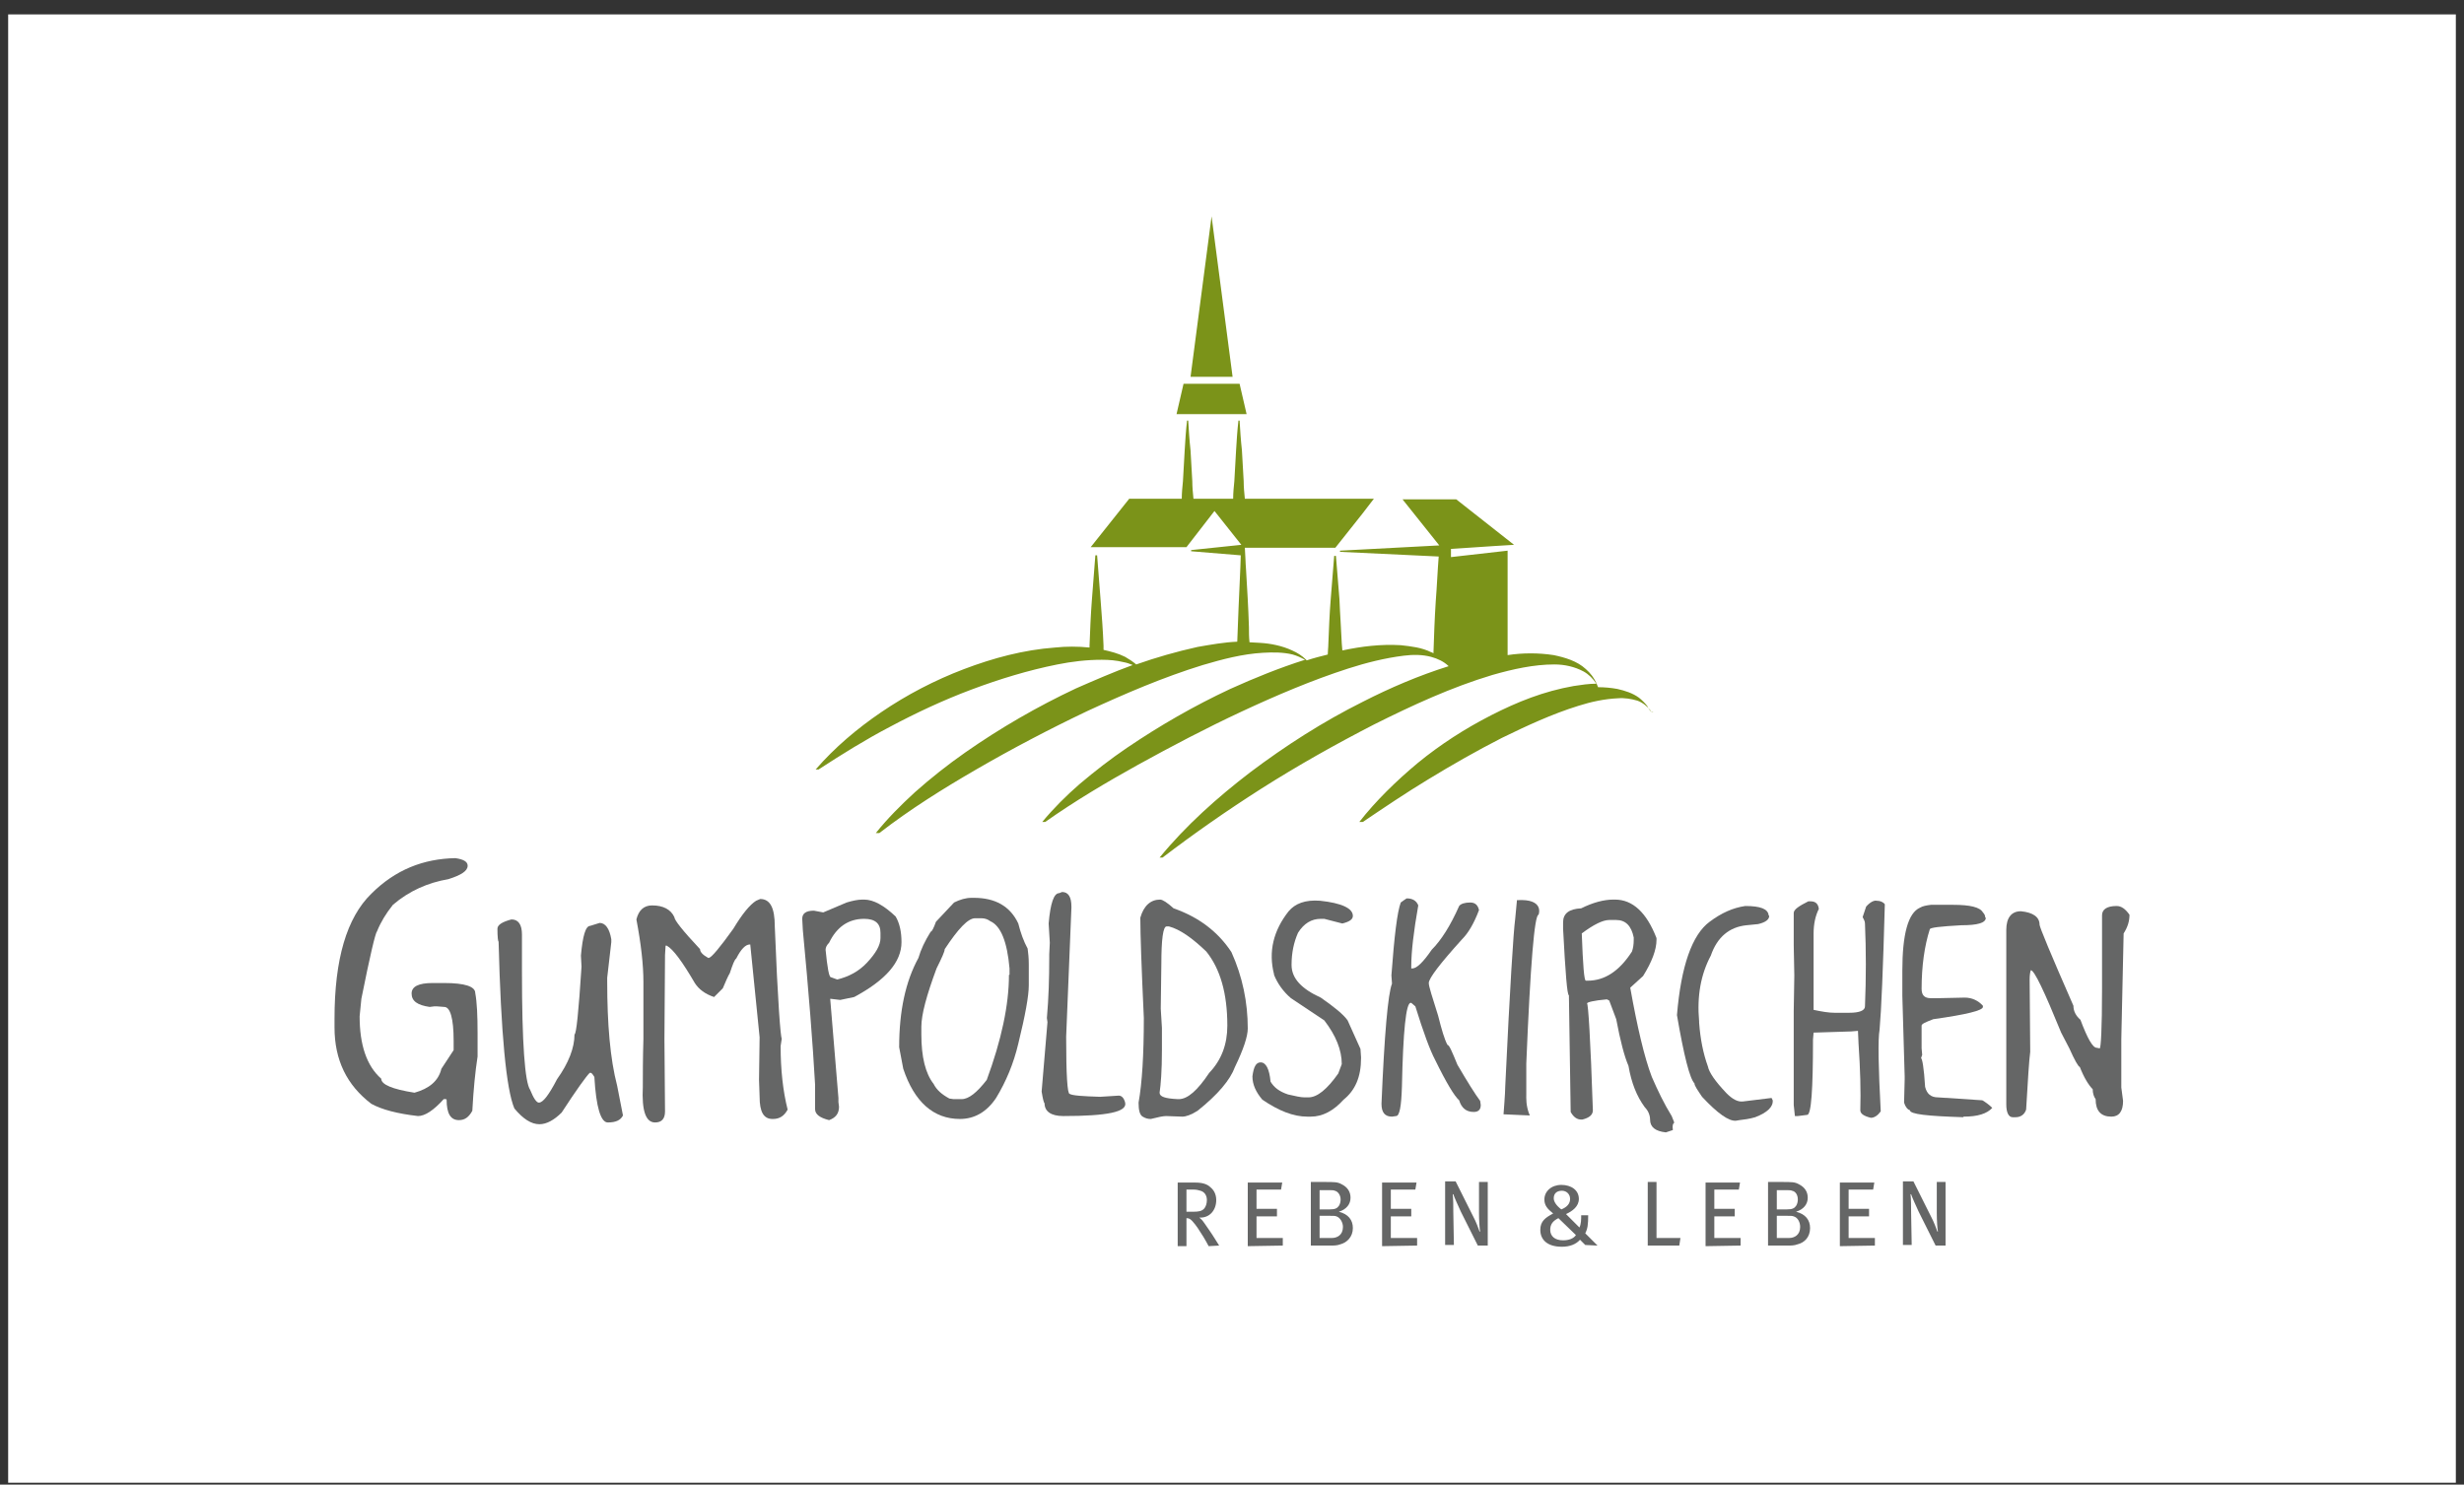 <svg width="151" height="91" viewBox="0 0 151 91" fill="none" xmlns="http://www.w3.org/2000/svg">
<rect x="0" y="0" width="151" height="91" fill="#333333" stroke="none"/>
<rect width="150" height="90" transform="translate(0.5 0.883)" fill="white"/>
<g clip-path="url(#clip0_183_165)">
<path d="M22.754 54.782C21.252 56.248 20.5 58.787 20.5 62.435V62.972C20.5 64.975 21.252 66.512 22.754 67.657C23.398 68.014 24.365 68.265 25.617 68.408C26.047 68.408 26.583 68.05 27.192 67.371H27.335L27.37 67.406C27.37 68.265 27.621 68.658 28.122 68.658C28.48 68.658 28.73 68.479 28.945 68.086C29.017 66.763 29.124 65.69 29.267 64.76V63.329C29.267 62.257 29.231 61.434 29.124 60.862C29.124 60.468 28.48 60.254 27.227 60.254H26.512C25.653 60.254 25.224 60.468 25.224 60.898C25.224 61.362 25.581 61.613 26.333 61.72L26.619 61.684H26.762L27.227 61.72C27.585 61.72 27.8 62.4 27.8 63.794V64.367L27.049 65.511C26.87 66.262 26.297 66.727 25.402 66.977C24.043 66.763 23.363 66.477 23.363 66.119C22.468 65.332 22.039 64.045 22.039 62.292L22.146 61.219C22.683 58.537 23.005 57.178 23.112 57.071C23.327 56.534 23.649 55.998 24.078 55.461C25.08 54.603 26.225 54.102 27.478 53.888C28.265 53.638 28.659 53.387 28.659 53.065C28.659 52.815 28.408 52.672 27.907 52.6C25.939 52.636 24.221 53.316 22.754 54.782Z" fill="#656666"/>
<path d="M30.484 56.928C30.484 57.428 30.52 57.715 30.555 57.715C30.699 63.33 31.021 66.763 31.522 67.943C32.058 68.587 32.559 68.909 33.06 68.909C33.49 68.909 33.955 68.658 34.42 68.193C35.35 66.763 35.923 65.976 36.138 65.761H36.209C36.245 65.761 36.317 65.833 36.424 66.012C36.531 67.871 36.818 68.801 37.247 68.801C37.748 68.801 38.034 68.658 38.177 68.372L37.82 66.548C37.39 64.903 37.211 62.757 37.211 60.147V59.932L37.462 57.75V57.572C37.354 56.928 37.104 56.57 36.746 56.57L36.173 56.749C35.887 56.749 35.708 57.357 35.601 58.573L35.637 59.252C35.458 62.042 35.315 63.401 35.207 63.401C35.207 64.224 34.849 65.153 34.134 66.155C33.633 67.12 33.275 67.585 33.025 67.585C32.881 67.585 32.703 67.335 32.488 66.799C32.166 66.334 31.987 63.937 31.987 59.574V57.285C31.987 56.678 31.772 56.356 31.343 56.356C30.806 56.499 30.484 56.678 30.484 56.928Z" fill="#656666"/>
<path d="M46.336 55.211C45.942 55.462 45.477 56.034 44.94 56.928C44.117 58.072 43.616 58.68 43.438 58.716H43.402C43.08 58.537 42.901 58.358 42.901 58.179C41.827 57.035 41.326 56.391 41.326 56.213C41.111 55.748 40.646 55.497 39.966 55.497C39.465 55.497 39.143 55.783 39 56.356C39.286 57.858 39.43 59.145 39.43 60.182V63.687C39.394 64.903 39.394 65.869 39.394 66.584V66.62C39.322 68.086 39.573 68.801 40.145 68.801C40.539 68.801 40.754 68.587 40.754 68.122L40.718 63.687L40.754 58.537L40.789 57.965H40.861C41.255 58.179 41.827 58.966 42.579 60.254C42.829 60.647 43.223 60.933 43.76 61.112L44.296 60.576C44.475 60.147 44.618 59.825 44.726 59.646C44.905 59.109 45.012 58.823 45.119 58.752C45.406 58.179 45.692 57.893 45.942 57.893H45.978L46.551 63.58L46.515 66.191L46.551 67.228C46.551 68.158 46.801 68.587 47.338 68.587H47.374C47.767 68.587 48.054 68.408 48.268 68.014C47.982 66.87 47.839 65.583 47.839 64.116L47.91 63.651C47.839 63.651 47.66 61.362 47.481 56.785C47.481 55.64 47.195 55.104 46.587 55.104L46.336 55.211Z" fill="#656666"/>
<path d="M53.958 57.5C53.958 57.929 53.672 58.43 53.135 59.002C52.634 59.539 52.026 59.86 51.31 60.039L50.916 59.896C50.809 59.896 50.702 59.324 50.594 58.215C50.594 58.072 50.666 57.929 50.809 57.786C51.274 56.821 51.99 56.32 52.956 56.32C53.636 56.32 53.958 56.606 53.958 57.178V57.5ZM55.246 57.75C55.246 57.142 55.139 56.606 54.888 56.177C54.173 55.497 53.529 55.14 52.956 55.14H52.849C52.562 55.14 52.24 55.211 51.882 55.319L50.451 55.926L49.879 55.819C49.377 55.819 49.163 55.998 49.163 56.32L49.199 56.999C49.556 60.755 49.807 63.938 49.95 66.477V67.979C49.95 68.301 50.236 68.515 50.809 68.658C51.203 68.515 51.417 68.265 51.417 67.836L51.381 67.55V67.299L50.88 61.255V61.219L51.489 61.291L52.348 61.112C54.28 60.075 55.246 58.966 55.246 57.75Z" fill="#656666"/>
<path d="M61.831 59.753C61.831 61.613 61.365 63.759 60.471 66.191C59.862 66.977 59.362 67.371 58.932 67.371H58.431L58.181 67.335C57.715 67.085 57.394 66.799 57.215 66.441C56.714 65.797 56.463 64.796 56.463 63.401V62.936C56.463 62.185 56.785 61.005 57.394 59.36C57.715 58.716 57.894 58.323 57.894 58.179C58.718 56.928 59.326 56.284 59.755 56.284H60.149C60.364 56.284 60.542 56.356 60.686 56.463C61.33 56.749 61.723 57.715 61.866 59.36V59.753H61.831ZM63.047 60.397V59.109C63.047 58.716 63.011 58.394 62.976 58.144C62.725 57.679 62.546 57.178 62.403 56.606C61.902 55.533 60.972 55.032 59.684 55.032H59.541C59.183 55.032 58.825 55.14 58.467 55.319L57.358 56.499C57.215 56.892 57.107 57.107 57.036 57.107C56.678 57.679 56.427 58.215 56.284 58.716C55.497 60.147 55.103 61.971 55.103 64.188L55.354 65.511C56.034 67.55 57.215 68.587 58.825 68.587C59.719 68.587 60.471 68.157 61.043 67.299C61.652 66.298 62.117 65.189 62.403 63.973C62.833 62.221 63.047 61.041 63.047 60.397Z" fill="#656666"/>
<path d="M64.908 54.746C64.586 54.746 64.371 55.354 64.264 56.606L64.335 57.786L64.3 58.501V58.752C64.3 59.968 64.264 61.184 64.156 62.4L64.192 62.65L63.834 66.906C63.906 67.371 63.978 67.621 64.013 67.621C64.013 68.122 64.407 68.408 65.159 68.408C67.842 68.408 69.095 68.157 68.952 67.585C68.88 67.299 68.737 67.156 68.558 67.156L67.413 67.228C66.339 67.192 65.731 67.156 65.552 67.049C65.409 67.049 65.337 65.869 65.337 63.544L65.659 55.64V55.569C65.659 54.997 65.481 54.675 65.087 54.675L64.908 54.746Z" fill="#656666"/>
<path d="M75.214 62.865C75.214 64.009 74.856 64.975 74.104 65.761C73.389 66.834 72.78 67.371 72.243 67.371H72.172C71.421 67.335 71.063 67.228 71.063 66.977C71.134 66.512 71.206 65.654 71.206 64.367V63.008L71.134 61.827L71.17 59.109C71.17 57.572 71.277 56.785 71.492 56.785H71.635C72.315 56.964 73.067 57.5 73.925 58.323C74.784 59.395 75.214 60.898 75.214 62.865ZM76.466 63.043C76.466 61.434 76.144 59.86 75.464 58.358C74.641 57.107 73.46 56.213 71.921 55.676C71.528 55.319 71.242 55.14 71.098 55.14C70.526 55.14 70.097 55.497 69.882 56.248C69.882 57.25 69.953 59.288 70.097 62.4C70.097 64.653 69.989 66.405 69.774 67.585C69.774 68.05 69.846 68.336 70.025 68.444C70.204 68.551 70.347 68.587 70.526 68.587C70.955 68.479 71.277 68.408 71.456 68.408L72.458 68.444C72.673 68.444 72.995 68.336 73.389 68.086C74.641 67.085 75.392 66.191 75.679 65.404C76.216 64.295 76.466 63.508 76.466 63.043Z" fill="#656666"/>
<path d="M78.971 55.855C78.041 57.035 77.719 58.323 78.076 59.717V59.753C78.291 60.29 78.649 60.79 79.114 61.184L81.154 62.543C81.87 63.472 82.227 64.367 82.227 65.225L82.013 65.797C81.333 66.763 80.725 67.263 80.188 67.263H79.937C79.722 67.263 79.4 67.192 78.935 67.085C78.398 66.906 78.076 66.656 77.862 66.298C77.79 65.511 77.576 65.118 77.253 65.118C76.967 65.118 76.824 65.404 76.752 65.976C76.752 66.477 76.967 66.942 77.361 67.406C78.363 68.086 79.257 68.444 80.116 68.444H80.331C81.046 68.444 81.726 68.086 82.335 67.406C83.05 66.834 83.408 66.012 83.408 64.867V64.796L83.373 64.295L82.585 62.543C82.335 62.185 81.762 61.72 80.939 61.148C79.758 60.611 79.15 59.968 79.15 59.145C79.15 58.394 79.293 57.75 79.544 57.178C79.901 56.606 80.367 56.32 80.939 56.32H81.154L82.263 56.606C82.693 56.499 82.907 56.356 82.907 56.141C82.907 55.676 82.227 55.354 80.903 55.211C79.973 55.14 79.365 55.39 78.971 55.855Z" fill="#656666"/>
<path d="M85.842 55.319C85.627 55.891 85.448 57.357 85.269 59.789L85.305 60.29C85.055 60.933 84.84 63.401 84.661 67.657C84.661 68.193 84.876 68.444 85.305 68.444L85.555 68.408C85.77 68.408 85.877 67.8 85.913 66.62C85.985 63.186 86.164 61.47 86.45 61.47H86.486L86.736 61.684C87.237 63.294 87.631 64.367 87.953 64.975C88.633 66.369 89.134 67.192 89.42 67.442C89.563 67.907 89.85 68.157 90.315 68.157C90.601 68.157 90.744 68.014 90.744 67.728L90.708 67.478C90.386 67.049 89.921 66.298 89.313 65.261C88.991 64.474 88.812 64.045 88.704 64.045C88.526 63.723 88.347 63.115 88.132 62.257C87.774 61.112 87.559 60.468 87.559 60.254C87.559 59.968 88.239 59.074 89.599 57.572C89.957 57.214 90.315 56.642 90.637 55.783C90.565 55.462 90.386 55.319 90.1 55.319C89.778 55.319 89.528 55.39 89.42 55.533C88.883 56.749 88.311 57.643 87.738 58.215C87.201 59.002 86.808 59.36 86.557 59.36H86.486V59.217C86.486 58.358 86.629 57.107 86.915 55.497C86.808 55.211 86.557 55.068 86.235 55.068H86.2C86.092 55.14 85.985 55.211 85.842 55.319Z" fill="#656666"/>
<path d="M97.293 60.111H97.185C97.078 60.111 97.006 59.145 96.935 57.214C97.65 56.678 98.223 56.391 98.617 56.391H99.046C99.618 56.391 99.976 56.749 100.119 57.464V57.607C100.119 57.893 100.084 58.108 100.012 58.323C99.225 59.539 98.33 60.111 97.293 60.111ZM102.589 68.837V68.766L102.445 68.408C101.98 67.657 101.587 66.834 101.229 66.012C100.764 64.796 100.334 62.936 99.905 60.54L100.692 59.825C101.229 58.966 101.515 58.215 101.515 57.607V57.5C100.907 55.926 100.048 55.14 98.974 55.14H98.867C98.294 55.14 97.615 55.319 96.899 55.676C96.147 55.712 95.79 55.998 95.79 56.534V56.928C95.933 59.646 96.04 61.005 96.147 61.005L96.255 68.158C96.434 68.479 96.648 68.623 96.899 68.623H96.97C97.4 68.515 97.615 68.336 97.615 68.05C97.471 63.687 97.328 61.505 97.257 61.505C97.257 61.434 97.65 61.327 98.473 61.255L98.617 61.327L99.046 62.471C99.296 63.794 99.547 64.76 99.797 65.332C99.976 66.369 100.298 67.192 100.799 67.871C101.014 68.086 101.121 68.372 101.121 68.623C101.121 69.087 101.443 69.338 102.088 69.409L102.517 69.266C102.481 68.98 102.517 68.873 102.589 68.837Z" fill="#656666"/>
<path d="M104.771 56.499C103.698 57.285 103.018 59.217 102.768 62.221C103.197 64.724 103.555 66.119 103.841 66.405C103.841 66.548 104.02 66.799 104.306 67.228C105.272 68.265 105.952 68.73 106.382 68.694L106.596 68.658C106.883 68.623 107.205 68.587 107.563 68.48C108.314 68.193 108.672 67.836 108.636 67.442L108.565 67.299L106.811 67.514C106.489 67.55 106.167 67.371 105.809 67.013C105.094 66.262 104.736 65.726 104.664 65.368C104.378 64.581 104.199 63.687 104.127 62.686V62.614C103.984 61.041 104.235 59.717 104.843 58.573C105.237 57.428 105.988 56.821 107.026 56.713L107.742 56.642C108.207 56.535 108.421 56.356 108.421 56.141L108.386 56.105C108.35 55.712 107.885 55.533 106.954 55.533C106.203 55.64 105.487 55.962 104.771 56.499Z" fill="#656666"/>
<path d="M114.362 55.569L114.147 56.212C114.218 56.355 114.29 56.463 114.29 56.606C114.362 58.251 114.362 59.932 114.29 61.684C114.29 61.935 113.968 62.078 113.324 62.078H112.429C112.071 62.078 111.642 62.006 111.141 61.899V57.25C111.141 56.642 111.248 56.141 111.463 55.712C111.427 55.39 111.248 55.247 110.962 55.247H110.819C110.246 55.533 109.924 55.748 109.924 55.962V57.929L109.96 59.789L109.924 61.97V67.728L109.996 68.408H110.175L110.747 68.336C110.998 68.336 111.105 66.799 111.105 63.723L111.141 63.294L113.431 63.222L113.861 63.186L113.896 63.973C114.004 65.547 114.039 66.906 114.004 68.05C114.004 68.265 114.218 68.408 114.648 68.515C114.863 68.515 115.077 68.372 115.256 68.122C115.113 65.404 115.077 63.723 115.185 63.115C115.292 61.935 115.399 59.395 115.507 55.426C115.399 55.283 115.22 55.211 115.006 55.211C114.863 55.175 114.612 55.283 114.362 55.569Z" fill="#656666"/>
<path d="M117.654 55.64C116.938 55.962 116.58 57.25 116.58 59.503V61.041L116.723 65.976V66.155L116.687 67.585C116.759 67.836 116.902 68.014 117.045 68.05C117.045 68.3 118.119 68.408 120.302 68.479L120.337 68.444C121.196 68.444 121.769 68.265 122.091 67.907C121.876 67.692 121.661 67.549 121.482 67.442L118.763 67.263C118.333 67.263 118.083 67.049 117.976 66.62C117.904 65.439 117.797 64.867 117.725 64.867L117.797 64.653L117.761 64.259V62.864C117.761 62.757 118.011 62.65 118.477 62.471C120.516 62.185 121.518 61.935 121.518 61.72V61.648C121.232 61.327 120.838 61.148 120.409 61.148L118.727 61.184H118.333C117.94 61.184 117.761 61.005 117.761 60.611C117.761 59.217 117.94 57.965 118.262 56.964C118.262 56.856 118.906 56.785 120.194 56.713C121.196 56.713 121.697 56.57 121.697 56.248H121.661C121.661 56.141 121.626 56.034 121.518 55.926C121.339 55.605 120.731 55.461 119.693 55.461H118.333C118.047 55.497 117.833 55.533 117.654 55.64Z" fill="#656666"/>
<path d="M128.818 56.105V60.647C128.818 63.043 128.747 64.259 128.675 64.259L128.496 64.224C128.246 64.224 127.924 63.651 127.494 62.507C127.208 62.257 127.065 61.971 127.065 61.649C125.669 58.466 124.989 56.821 124.989 56.678C124.989 56.213 124.596 55.926 123.844 55.855C123.272 55.855 122.95 56.248 122.95 56.999V67.693C122.95 68.193 123.093 68.48 123.343 68.48H123.522C123.809 68.48 124.059 68.336 124.166 68.014C124.274 66.191 124.345 65.01 124.417 64.474L124.381 60.039C124.381 59.753 124.417 59.574 124.453 59.467C124.667 59.467 125.276 60.755 126.313 63.294L126.814 64.259C127.136 64.975 127.351 65.368 127.458 65.404C127.709 66.047 127.995 66.513 128.246 66.763C128.246 67.013 128.317 67.228 128.425 67.371C128.425 68.086 128.747 68.444 129.391 68.444C129.856 68.444 130.107 68.122 130.107 67.478L129.999 66.656V63.687L130.142 57.214C130.393 56.821 130.5 56.463 130.5 56.069C130.25 55.712 129.999 55.533 129.713 55.533C129.105 55.533 128.818 55.748 128.818 56.105Z" fill="#656666"/>
<path d="M92.855 56.32C92.748 57.107 92.533 60.504 92.247 66.548C92.247 66.977 92.14 68.301 92.14 68.301L93.75 68.372C93.499 67.8 93.535 67.263 93.535 67.085V65.189C93.786 59.109 94.036 56.069 94.287 56.069C94.287 56.069 94.68 55.068 92.963 55.175" fill="#656666"/>
<path d="M119.228 76.347V72.449H118.691V74.345C118.691 74.774 118.727 75.382 118.763 75.489H118.727C118.691 75.382 118.512 74.881 118.333 74.559L117.26 72.413H116.616V76.311H117.153L117.117 74.273C117.117 73.915 117.117 73.522 117.081 73.2H117.117C117.188 73.415 117.403 73.88 117.582 74.273L118.62 76.347H119.228ZM114.898 76.347V75.882H113.288V74.559H114.54V74.094H113.288V72.914H114.791L114.862 72.485H112.751V76.383L114.898 76.347ZM110.318 75.203C110.318 75.704 109.96 75.882 109.638 75.882H108.887V74.523H109.531C109.71 74.523 109.853 74.523 109.924 74.559C110.175 74.631 110.318 74.917 110.318 75.203ZM110.175 73.522C110.175 73.665 110.139 73.808 110.067 73.915C109.96 74.058 109.853 74.13 109.495 74.13H108.887V72.95H109.423C109.638 72.95 109.745 72.95 109.817 72.986C110.032 73.021 110.175 73.236 110.175 73.522ZM110.926 75.274C110.926 74.774 110.64 74.416 110.067 74.273C110.533 74.13 110.783 73.808 110.783 73.415C110.783 73.057 110.604 72.771 110.246 72.592C109.996 72.449 109.817 72.449 109.173 72.449H108.35V76.347H109.531C109.745 76.347 109.96 76.347 110.139 76.276C110.604 76.168 110.926 75.811 110.926 75.274ZM106.668 76.347V75.882H105.058V74.559H106.31V74.094H105.058V72.914H106.561L106.632 72.485H104.521V76.383L106.668 76.347ZM102.982 75.882H101.515V72.449H100.978V76.347H102.911L102.982 75.882ZM96.577 75.704C96.434 75.918 96.147 76.025 95.79 76.025C95.289 76.025 95.002 75.775 95.002 75.382C95.002 75.06 95.145 74.845 95.503 74.666L96.577 75.704ZM96.219 73.486C96.219 73.772 96.04 73.987 95.682 74.13C95.396 73.915 95.217 73.665 95.217 73.451C95.217 73.129 95.432 72.986 95.718 72.986C96.004 72.986 96.219 73.2 96.219 73.486ZM97.901 76.347L97.149 75.596C97.293 75.31 97.328 75.06 97.328 74.488H96.899C96.899 74.738 96.899 75.024 96.791 75.239L95.969 74.416C96.362 74.237 96.756 73.951 96.756 73.486C96.756 72.95 96.29 72.628 95.682 72.628C95.074 72.628 94.644 73.021 94.644 73.522C94.644 73.88 94.823 74.094 95.181 74.38C94.716 74.631 94.394 74.845 94.394 75.382C94.394 75.99 94.823 76.419 95.718 76.419C96.183 76.419 96.577 76.276 96.827 75.99L97.149 76.311L97.901 76.347ZM91.173 76.347V72.449H90.637V74.345C90.637 74.774 90.672 75.382 90.708 75.489H90.672C90.637 75.382 90.458 74.881 90.279 74.559L89.205 72.413H88.561V76.311H89.098L89.062 74.273C89.062 73.915 89.062 73.522 89.026 73.2H89.062C89.134 73.415 89.348 73.88 89.527 74.273L90.565 76.347H91.173ZM86.844 76.347V75.882H85.233V74.559H86.486V74.094H85.233V72.914H86.736L86.808 72.485H84.697V76.383L86.844 76.347ZM82.299 75.203C82.299 75.704 81.941 75.882 81.619 75.882H80.868V74.523H81.512C81.691 74.523 81.834 74.523 81.905 74.559C82.12 74.631 82.299 74.917 82.299 75.203ZM82.156 73.522C82.156 73.665 82.12 73.808 82.049 73.915C81.941 74.058 81.834 74.13 81.476 74.13H80.868V72.95H81.404C81.619 72.95 81.727 72.95 81.798 72.986C81.977 73.021 82.156 73.236 82.156 73.522ZM82.907 75.274C82.907 74.774 82.621 74.416 82.049 74.273C82.514 74.13 82.764 73.808 82.764 73.415C82.764 73.057 82.585 72.771 82.227 72.592C81.977 72.449 81.798 72.449 81.154 72.449H80.331V76.347H81.512C81.727 76.347 81.941 76.347 82.12 76.276C82.549 76.168 82.907 75.811 82.907 75.274ZM78.613 76.347V75.882H77.003V74.559H78.255V74.094H77.003V72.914H78.506L78.578 72.485H76.466V76.383L78.613 76.347ZM73.961 73.558C73.961 73.772 73.89 73.987 73.782 74.094C73.639 74.237 73.46 74.273 73.103 74.273H72.709V72.914H73.103C73.317 72.914 73.46 72.95 73.568 72.986C73.818 73.057 73.961 73.272 73.961 73.558ZM74.713 76.347C74.641 76.24 74.319 75.704 74.14 75.453C73.997 75.239 73.89 75.096 73.818 74.988C73.747 74.881 73.675 74.774 73.496 74.631C74.14 74.666 74.534 74.166 74.534 73.558C74.534 73.164 74.355 72.914 74.176 72.771C73.997 72.592 73.711 72.485 73.246 72.485H72.172V76.383H72.709V74.666C72.888 74.666 72.959 74.738 73.067 74.845C73.353 75.167 73.425 75.31 73.747 75.811C73.89 76.061 73.961 76.168 74.069 76.383L74.713 76.347Z" fill="#656666"/>
<path d="M75.965 23.525H72.53L72.101 25.384H76.395L75.965 23.525Z" fill="#7B9319"/>
<path d="M74.248 13.261L72.96 23.096H75.536L74.248 13.261Z" fill="#7B9319"/>
<path d="M100.942 43.266C100.799 43.087 100.62 42.908 100.441 42.766C100.048 42.479 99.582 42.336 99.117 42.229C98.724 42.157 98.33 42.122 97.936 42.122C97.901 42.05 97.865 41.943 97.829 41.871C97.686 41.55 97.471 41.263 97.185 41.013C96.648 40.512 95.897 40.298 95.217 40.155C94.286 40.012 93.32 40.012 92.39 40.155V33.753L88.919 34.147V33.646L91.603 33.467L92.784 33.395L89.241 30.606H85.949L88.203 33.431L82.12 33.753V33.825L88.167 34.111C88.096 35.005 88.06 35.935 87.988 36.829C87.917 37.902 87.881 38.975 87.845 40.047C87.809 40.012 87.738 39.976 87.702 39.976C87.13 39.69 86.486 39.618 85.841 39.547C84.625 39.475 83.444 39.618 82.263 39.869C82.263 39.726 82.227 39.583 82.227 39.44C82.191 38.545 82.12 37.651 82.084 36.721C82.013 35.827 81.941 34.969 81.869 34.075H81.762C81.691 34.969 81.619 35.827 81.547 36.757C81.476 37.651 81.44 38.545 81.404 39.475C81.404 39.69 81.368 39.904 81.368 40.119C80.939 40.226 80.51 40.334 80.08 40.477L80.044 40.441C79.794 40.191 79.508 40.012 79.186 39.869C78.577 39.583 77.862 39.44 77.218 39.404C77.003 39.404 76.788 39.368 76.573 39.368C76.538 39.046 76.538 38.76 76.538 38.438C76.502 37.258 76.43 36.078 76.359 34.898C76.323 34.468 76.323 34.039 76.287 33.574H81.834L83.48 31.5L84.195 30.57H76.287C76.251 30.212 76.216 29.855 76.216 29.497C76.18 28.854 76.144 28.245 76.108 27.602C76.037 26.958 76.001 26.386 75.965 25.778H75.894C75.822 26.422 75.786 26.994 75.75 27.602C75.715 28.245 75.679 28.854 75.643 29.497C75.607 29.855 75.571 30.212 75.571 30.57H73.138C73.102 30.212 73.067 29.855 73.067 29.497C73.031 28.854 72.995 28.245 72.959 27.602C72.888 26.958 72.852 26.386 72.816 25.778H72.745C72.673 26.422 72.637 26.994 72.601 27.602C72.566 28.245 72.53 28.854 72.494 29.497C72.458 29.855 72.422 30.212 72.422 30.57H69.202L66.84 33.538H72.709L74.426 31.321L76.072 33.395L72.995 33.717V33.789L76.037 34.039C76.037 34.504 75.894 37.222 75.858 38.402C75.858 38.724 75.822 39.046 75.822 39.332C74.999 39.368 74.212 39.511 73.389 39.654C72.1 39.94 70.848 40.298 69.631 40.727C69.417 40.548 69.202 40.405 68.951 40.262C68.522 40.047 68.093 39.94 67.627 39.833V39.583C67.592 38.653 67.52 37.723 67.448 36.793C67.377 35.863 67.305 34.969 67.234 34.039H67.126C67.055 34.969 66.983 35.863 66.912 36.793C66.84 37.723 66.804 38.653 66.769 39.583V39.69C66.053 39.618 65.337 39.618 64.657 39.69C62.725 39.833 60.864 40.334 59.075 41.013C57.286 41.693 55.568 42.587 53.994 43.66C52.526 44.661 51.167 45.805 49.986 47.164H50.165C51.596 46.234 53.028 45.34 54.53 44.554C56.141 43.695 57.822 42.908 59.54 42.265C61.258 41.621 63.011 41.085 64.8 40.727C65.695 40.548 66.59 40.441 67.52 40.441C67.985 40.441 68.415 40.477 68.844 40.584C69.059 40.62 69.238 40.691 69.416 40.763C68.236 41.192 67.091 41.693 65.945 42.193C63.584 43.302 61.294 44.625 59.147 46.127C58.073 46.878 57.035 47.701 56.069 48.559C55.21 49.346 54.387 50.169 53.672 51.063H53.886C55.783 49.596 57.787 48.345 59.826 47.164C62.045 45.877 64.299 44.697 66.625 43.588C68.951 42.515 71.277 41.514 73.711 40.763C74.927 40.405 76.144 40.083 77.396 40.012C78.005 39.976 78.649 39.976 79.221 40.119C79.472 40.191 79.722 40.298 79.973 40.441C78.398 40.941 76.895 41.55 75.392 42.229C73.174 43.266 71.063 44.482 69.059 45.841C68.057 46.521 67.091 47.272 66.16 48.059C65.337 48.774 64.55 49.56 63.87 50.383H64.049C65.874 49.096 67.806 47.951 69.739 46.878C71.814 45.734 73.925 44.625 76.072 43.624C78.219 42.622 80.402 41.693 82.621 40.977C83.73 40.62 84.875 40.334 86.02 40.191C86.593 40.119 87.165 40.119 87.702 40.262C88.096 40.369 88.489 40.548 88.776 40.834C86.951 41.407 85.197 42.157 83.515 43.016C81.082 44.232 78.792 45.698 76.609 47.343C74.605 48.881 72.673 50.598 71.063 52.565H71.242C73.21 51.063 75.214 49.668 77.289 48.345C79.543 46.914 81.834 45.627 84.195 44.411C86.557 43.23 88.955 42.122 91.46 41.371C92.712 41.013 94 40.727 95.253 40.727C95.897 40.727 96.505 40.87 97.042 41.156C97.364 41.335 97.614 41.585 97.829 41.907C97.364 41.907 96.899 41.979 96.433 42.05C94.609 42.372 92.998 43.016 91.388 43.838C89.778 44.661 88.275 45.627 86.879 46.771C85.591 47.844 84.303 49.096 83.301 50.383H83.515C84.84 49.489 86.163 48.595 87.523 47.772C88.99 46.878 90.493 46.02 92.032 45.233C93.571 44.482 95.109 43.767 96.72 43.266C97.507 43.016 98.33 42.837 99.153 42.801C99.547 42.766 99.976 42.837 100.334 42.944C100.656 43.052 100.978 43.302 101.229 43.66H101.336C101.157 43.66 101.05 43.481 100.942 43.266Z" fill="#7B9319"/>
</g>
<defs>
<clipPath id="clip0_183_165">
<rect width="110" height="65" fill="white" transform="translate(20.5 12.383)"/>
</clipPath>
</defs>
</svg>
